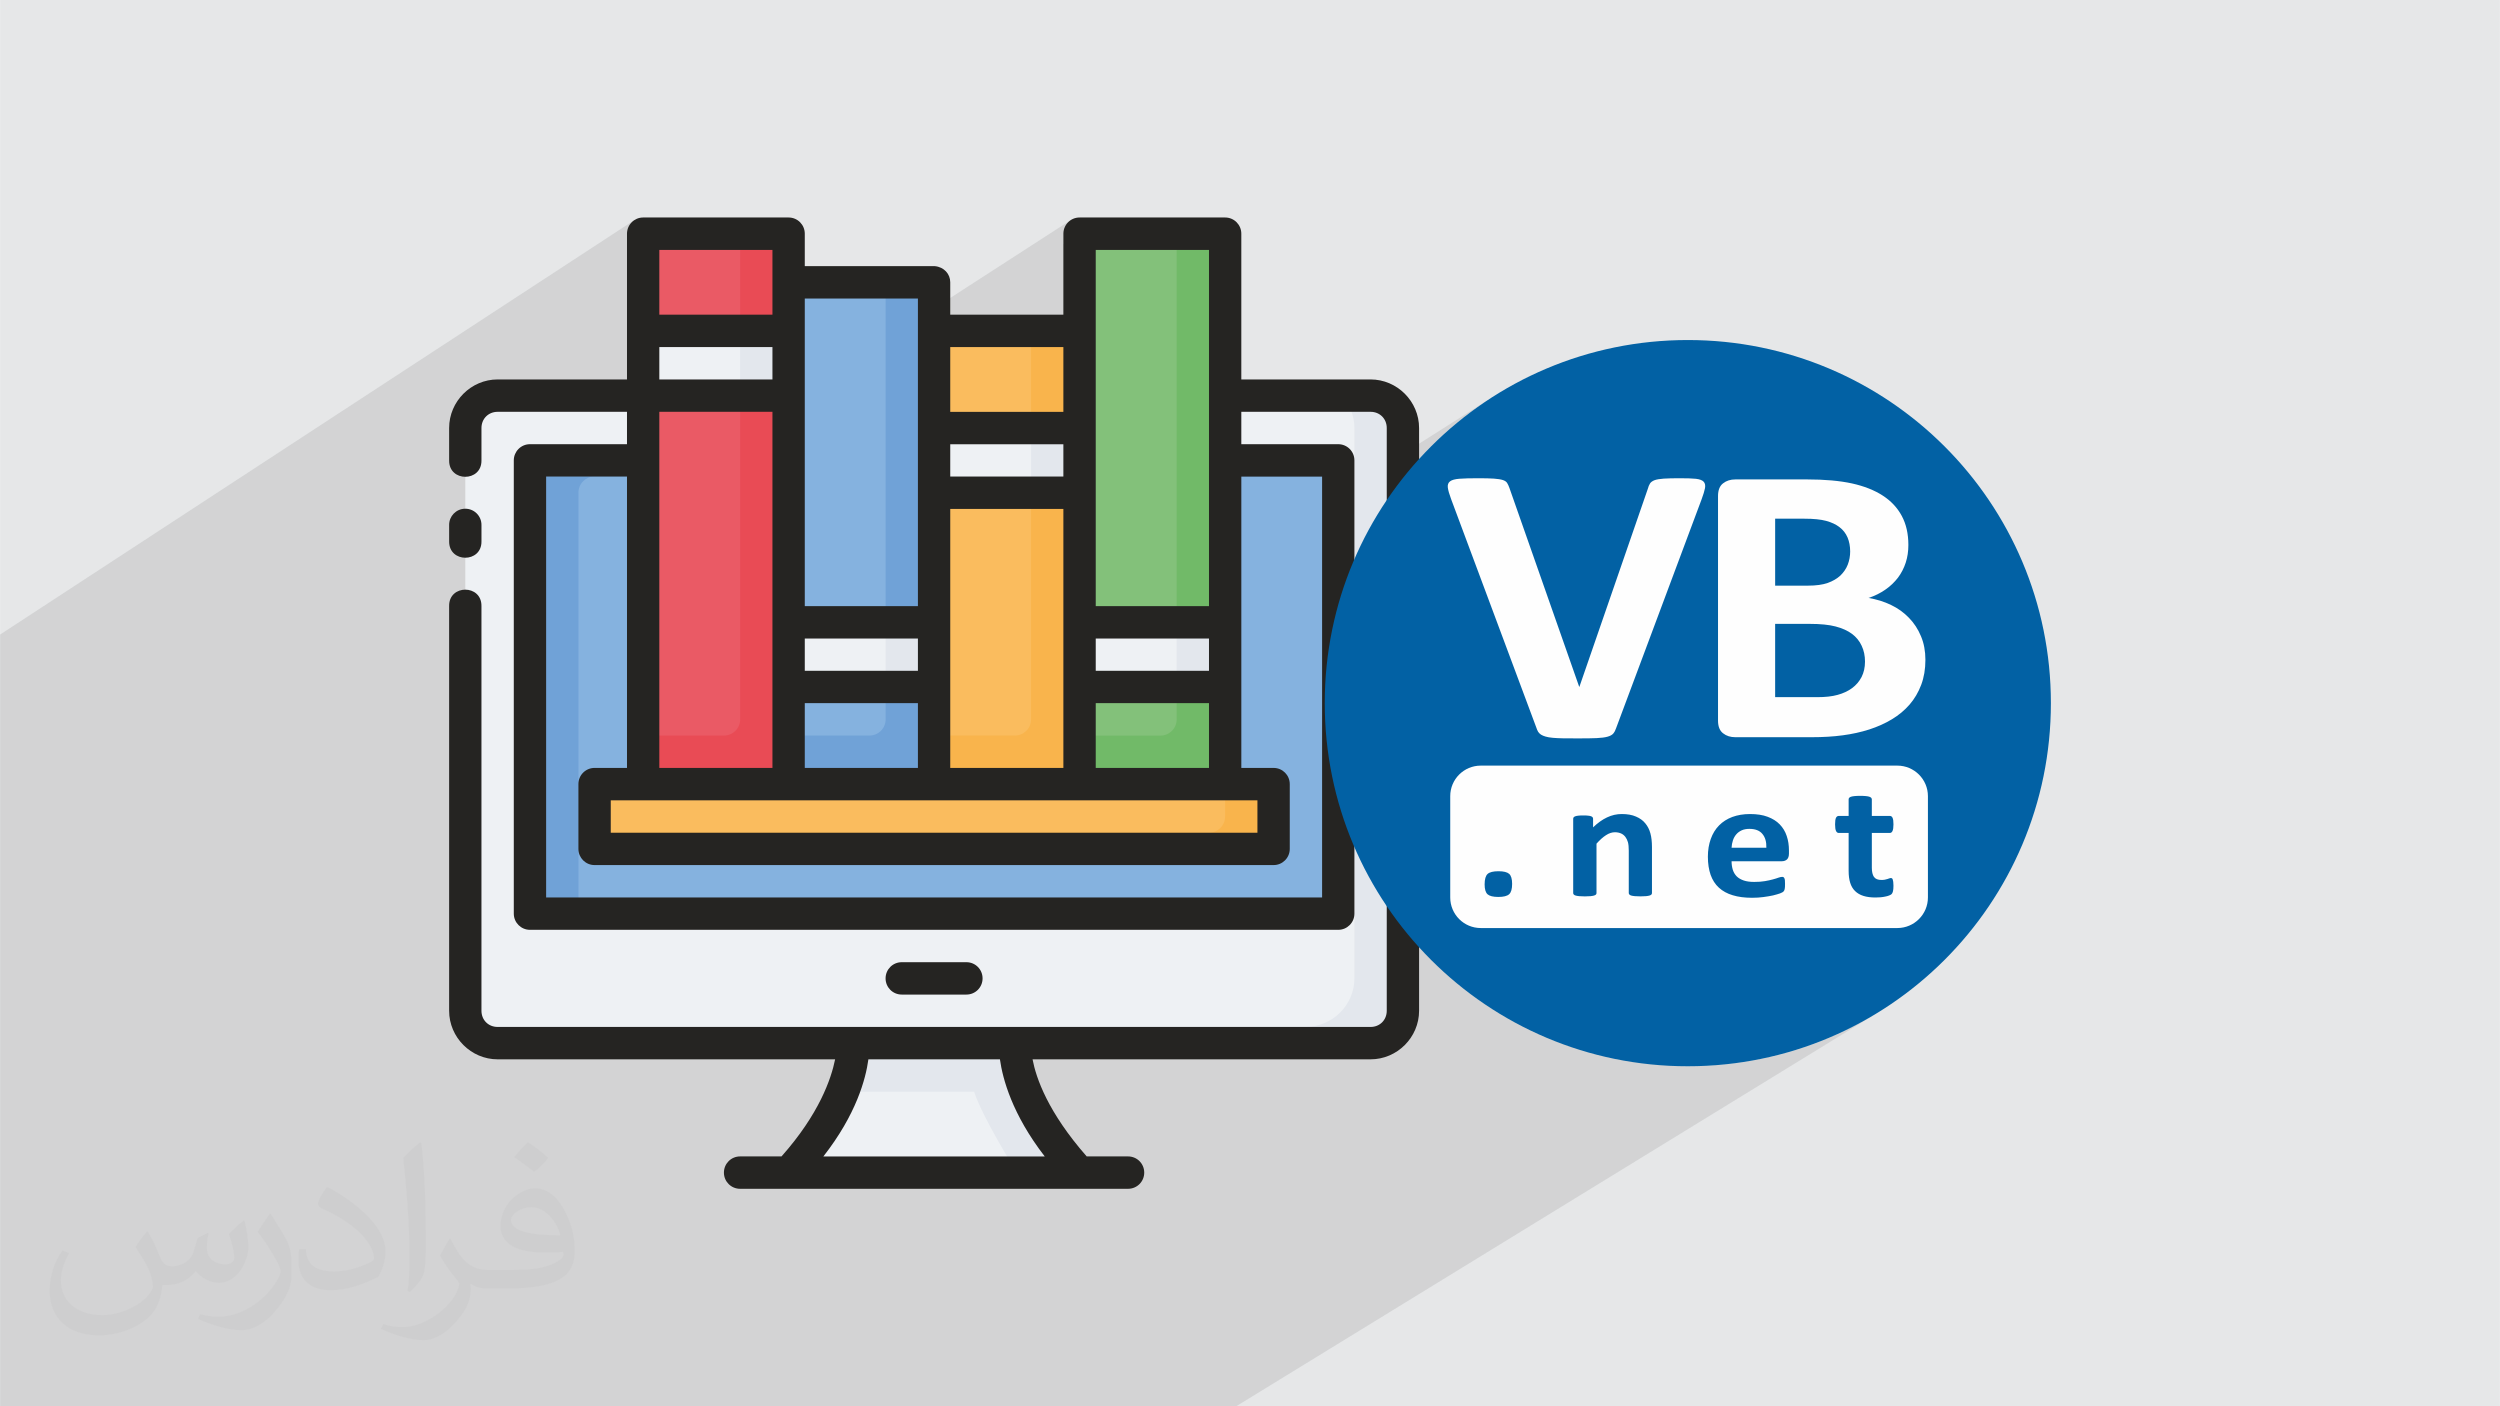 <?xml version="1.0" encoding="UTF-8"?>
<!DOCTYPE svg PUBLIC "-//W3C//DTD SVG 1.1//EN" "http://www.w3.org/Graphics/SVG/1.1/DTD/svg11.dtd">
<!-- Creator: CorelDRAW 2018 (64-Bit) -->
<svg xmlns="http://www.w3.org/2000/svg" xml:space="preserve" width="3.703in" height="2.083in" version="1.1" style="shape-rendering:geometricPrecision; text-rendering:geometricPrecision; image-rendering:optimizeQuality; fill-rule:evenodd; clip-rule:evenodd"
viewBox="0 0 3703.33 2083.33"
 xmlns:xlink="http://www.w3.org/1999/xlink">
 <defs>
  <style type="text/css">
   <![CDATA[
    .fil14 {fill:#0261A4}
    .fil0 {fill:#E6E7E8}
    .fil7 {fill:#FABC5E;fill-rule:nonzero}
    .fil12 {fill:#F9B44C;fill-rule:nonzero}
    .fil8 {fill:#EA5A65;fill-rule:nonzero}
    .fil10 {fill:#E94B55;fill-rule:nonzero}
    .fil3 {fill:#EEF1F4;fill-rule:nonzero}
    .fil5 {fill:#E3E7ED;fill-rule:nonzero}
    .fil4 {fill:#85B2DF;fill-rule:nonzero}
    .fil9 {fill:#83C17A;fill-rule:nonzero}
    .fil6 {fill:#70A2D7;fill-rule:nonzero}
    .fil11 {fill:#71BA68;fill-rule:nonzero}
    .fil13 {fill:#252422;fill-rule:nonzero}
    .fil15 {fill:#FEFEFE;fill-rule:nonzero}
    .fil2 {fill:#373435;fill-opacity:0.031}
    .fil1 {fill:#2B2A29;fill-opacity:0.102}
   ]]>
  </style>
 </defs>
 <g id="Layer_x0020_1">
  <polygon class="fil0" points="-0,0 3703.33,0 3703.33,2083.33 -0,2083.33 "/>
  <polygon class="fil1" points="1124.9,2083.34 1122.52,2083.34 1115.87,2083.34 1110.92,2083.34 1110.63,2083.34 1106.42,2083.34 1088.14,2083.34 1073.25,2083.34 1067.2,2083.34 1051.1,2083.34 1050.61,2083.34 1042.59,2083.34 1036.97,2083.34 1033.34,2083.34 1027.94,2083.34 1025.2,2083.34 1019.11,2083.34 1016.58,2083.34 1012.27,2083.34 1006.96,2083.34 1003.73,2083.34 987.88,2083.34 985.22,2083.34 982.23,2083.34 978.5,2083.34 957.79,2083.34 953.3,2083.34 952.47,2083.34 943.26,2083.34 937.81,2083.34 937.54,2083.34 933.56,2083.34 930.82,2083.34 930.42,2083.34 897.23,2083.34 857.83,2083.34 854.08,2083.34 853.86,2083.34 851.13,2083.34 848.92,2083.34 844.44,2083.34 821.06,2083.34 813.46,2083.34 795.01,2083.34 794.13,2083.34 785.55,2083.34 785.54,2083.34 784.37,2083.34 774.43,2083.34 758.53,2083.34 755.95,2083.34 752.37,2083.34 733.43,2083.34 708.41,2083.34 707.77,2083.34 686.79,2083.34 676.96,2083.34 664.34,2083.34 644.35,2083.34 637.69,2083.34 637.35,2083.34 634.5,2083.34 628.7,2083.34 615.62,2083.34 613.74,2083.34 593.2,2083.34 582.25,2083.34 569.63,2083.34 567.26,2083.34 563.04,2083.34 533.87,2083.34 520.65,2083.34 508.91,2083.34 499.69,2083.34 490.35,2083.34 468.06,2083.34 467.37,2083.34 446.61,2083.34 445.41,2083.34 443.89,2083.34 424.67,2083.34 419.41,2083.34 408.4,2083.34 408.32,2083.34 387.71,2083.34 385.62,2083.34 384.83,2083.34 383.32,2083.34 383.14,2083.34 378.82,2083.34 364.29,2083.34 350.42,2083.34 347.75,2083.34 336.66,2083.34 330.11,2083.34 306.24,2083.34 291.55,2083.34 290.03,2083.34 284.74,2083.34 283.78,2083.34 274.22,2083.34 273.54,2083.34 152.86,2083.34 146.03,2083.34 140.26,2083.34 140.13,2083.34 128.4,2083.34 126.56,2083.34 84.74,2083.34 79.83,2083.34 70.2,2083.34 68.32,2083.34 58.61,2083.34 57.33,2083.34 52.78,2083.34 41.56,2083.34 17.87,2083.34 0,2083.34 0,2080.24 0,2078.82 0,2078.63 0,2073.78 0,2070 0,2047.11 0,2042.78 0,2039.02 0,2036.71 0,2033.71 0,2032 0,2030.4 0,2027.35 0,2013.04 0,2000.74 0,1991.99 0,1983.47 0,1976.93 0,1965.46 0,1945.87 0,1942.43 0,1942.42 0,1941.43 0,1940.22 0,1938.7 0,1935.63 0,1930.26 0,1920.57 0,1913.58 0,1910.71 0,1909.2 0,1905.1 0,1902.36 0,1898.9 0,1898.8 0,1898.56 0,1896.53 0,1877.43 0,1877.21 0,1866.61 0,1860.16 0,1853.85 0,1852.84 0,1849.47 0,1845.19 0,1838.73 0,1819.45 0,1813.5 0,1811.16 0,1810.87 0,1802.53 0,1795.84 0,1784.3 0,1779.03 0,1770.21 0,1770.19 0,1766.63 0,1766.24 0,1764.12 0,1763.63 0,1760.1 0,1752.11 0,1731.52 0,1724.98 0,1713.73 0,1708.77 0,1707.4 0,1701.36 0,1696.86 0,1675.92 0,1670.14 0,1661.76 0,1658.82 0,1655.94 0,1620.58 0,1613.98 0,1609.1 0,1562.48 0,1523.99 0,1518.83 0,1515.68 0,1513.84 0,1480.43 0,1473.89 0,1469.06 0,1421.99 0,1417.2 0,1383.52 0,1378.92 0,1363.81 0,1363.59 0,1351.02 0,1349.49 0,1341.16 0,1327.97 0,1314.65 0,1313.3 0,1302.48 0,1295.59 0,1284.56 0,1277.16 0,1271.61 0,1267.94 0,1259.65 0,1255.47 0,1243.01 0,1233.18 0,1230.43 0,1215.44 0,1212.47 0,1209.46 0,1208.4 0,1204.14 0,1201.48 0,1196.26 0,1191.47 0,1176.68 0,1176.14 0,1165.29 0,1163.27 0,1158.72 0,1148.72 0,1114.66 0,1109.79 0,1101.51 0,1089.76 0,1084.95 0,1082.65 0,1067.24 0,1060.38 0,1056.91 0,1028.86 0,1007.2 0,968.28 0,952.92 0,940.06 939.18,326.35 935.65,329.29 932.74,332.85 930.54,336.94 929.17,341.44 928.7,346.28 928.7,361.89 952.61,346.28 952.61,385.86 976.59,370.21 976.59,424.3 1096.39,346.28 1096.39,464.82 1168.14,418.22 1168.14,457.78 1192.09,442.26 1192.09,495.86 1311.85,418.29 1383.68,418.22 1383.68,456.86 1585.85,326.22 1582.28,329.13 1579.35,332.66 1577.11,336.72 1575.69,341.22 1575.17,346.04 1575.17,346.11 1575.17,346.15 1575.17,346.22 1575.17,346.28 1575.17,361.8 1599.21,346.28 1599.21,385.62 1623.12,370.21 1623.12,423.54 1743,346.33 1814.76,346.33 1814.76,625.43 1838.8,610.07 1949.82,610.07 1987.44,586.09 1991.59,591.06 1995.28,596.36 1998.52,601.99 2001.24,607.91 2002,610.07 2030.29,610.07 2035.25,610.54 2039.81,611.89 2043.89,614.04 2047.4,616.92 2050.28,620.44 2052.43,624.53 2053.78,629.09 2054.25,634.05 2054.25,687.7 2221.34,581.6 2199.52,595.59 2178.43,610.59 2158.12,626.56 2138.59,643.47 2119.92,661.28 2102.1,679.96 2085.2,699.48 2069.24,719.8 2054.25,740.88 2054.25,772.43 2149.15,712.32 2150.44,711.66 2151.91,711.07 2153.57,710.55 2155.4,710.12 2157.42,709.75 2159.6,709.46 2161.98,709.23 2164.56,709.06 2167.37,708.91 2170.44,708.78 2173.74,708.67 2177.3,708.59 2181.09,708.53 2185.13,708.5 2189.44,708.48 2193.12,708.5 2196.6,708.52 2199.87,708.56 2202.91,708.62 2205.76,708.7 2208.41,708.8 2210.84,708.93 2213.09,709.07 2215.15,709.23 2217.09,709.43 2218.91,709.65 2220.62,709.89 2222.2,710.16 2223.65,710.46 2224.99,710.78 2226.21,711.14 2227.31,711.54 2228.33,711.98 2229.27,712.47 2230.12,713 2230.88,713.57 2231.54,714.19 2232.12,714.84 2232.6,715.54 2233.04,716.31 2233.48,717.12 2233.93,717.97 2234.35,718.87 2234.8,719.81 2235.22,720.8 2235.62,721.84 2236,722.94 2271.48,824.07 2447.79,712.95 2448.76,712.39 2449.81,711.88 2450.96,711.4 2452.2,710.98 2453.59,710.6 2455.08,710.26 2456.73,709.96 2458.5,709.69 2460.39,709.46 2462.41,709.24 2464.56,709.07 2466.87,708.93 2469.39,708.8 2472.1,708.7 2475.02,708.63 2478.16,708.57 2481.5,708.53 2485.04,708.51 2488.8,708.5 2492.48,708.51 2495.96,708.54 2499.22,708.61 2502.25,708.69 2505.08,708.8 2507.7,708.95 2510.09,709.12 2512.28,709.32 2514.28,709.6 2516.12,709.96 2517.8,710.39 2519.32,710.88 2520.66,711.46 2521.85,712.11 2522.87,712.84 2523.73,713.64 2524.44,714.52 2525.02,715.5 2525.47,716.57 2525.78,717.72 2525.96,718.96 2526.03,720.3 2525.94,721.7 2525.73,723.19 2525.37,724.81 2524.94,726.56 2524.44,728.44 2523.85,730.46 2523.18,732.6 2522.48,734.72 2554.35,714.67 2556.34,713.49 2558.45,712.48 2560.66,711.67 2563,711.04 2565.43,710.59 2567.97,710.31 2570.63,710.23 2677.19,710.23 2686.75,710.33 2695.93,710.6 2704.74,711.07 2713.18,711.72 2721.25,712.54 2728.95,713.55 2736.29,714.74 2743.25,716.12 2749.87,717.71 2756.23,719.48 2762.32,721.45 2768.16,723.59 2773.71,725.93 2779.01,728.45 2784.04,731.16 2788.81,734.05 2793.32,737.14 2797.55,740.42 2801.5,743.89 2805.19,747.57 2808.59,751.44 2811.74,755.52 2814.6,759.79 2817.19,764.26 2819.5,768.94 2821.5,773.83 2823.18,778.91 2824.56,784.19 2825.62,789.67 2826.39,795.35 2826.84,801.25 2826.99,807.34 2826.93,810.8 2826.75,814.19 2826.46,817.53 2826.04,820.81 2825.49,824.05 2824.82,827.23 2824.02,830.38 2823.09,833.48 2822.05,836.5 2820.88,839.46 2819.61,842.34 2818.24,845.17 2816.75,847.91 2815.15,850.6 2813.44,853.2 2811.64,855.73 2809.66,858.19 2807.6,860.59 2805.45,862.91 2803.19,865.17 2800.81,867.34 2798.35,869.44 2795.75,871.46 2793.05,873.41 2790.26,875.29 2772.11,886.61 2772.44,886.67 2776.82,887.62 2781.11,888.7 2785.31,889.93 2789.41,891.3 2793.44,892.8 2797.39,894.44 2801.26,896.24 2805.02,898.13 2808.65,900.14 2812.16,902.31 2815.54,904.62 2818.79,907.07 2821.93,909.65 2824.93,912.38 2827.82,915.24 2830.59,918.2 2833.19,921.29 2835.65,924.52 2837.96,927.87 2840.11,931.35 2842.12,934.96 2843.96,938.69 2845.66,942.55 2847.21,946.5 2848.54,950.57 2849.67,954.78 2850.59,959.1 2851.3,963.54 2851.82,968.09 2852.13,972.78 2852.22,977.58 2852.13,982.62 2851.83,987.54 2851.35,992.33 2850.66,997 2849.79,1001.57 2848.72,1006 2847.46,1010.31 2845.99,1014.51 2844.37,1018.58 2842.59,1022.55 2840.66,1026.37 2838.59,1030.09 2836.37,1033.68 2834,1037.15 2831.48,1040.5 2828.82,1043.73 2825.99,1046.86 2823.03,1049.86 2819.94,1052.76 2816.73,1055.56 2813.39,1058.22 2809.92,1060.78 2806.32,1063.23 2802.6,1065.56 2691.99,1134.2 2810.65,1134.2 2819.76,1135.12 2828.26,1137.75 2835.96,1141.93 2842.67,1147.45 2848.2,1154.14 2852.39,1161.83 2855.04,1170.32 2855.96,1179.44 2855.96,1329.5 2855.04,1338.64 2852.39,1347.15 2848.2,1354.85 2842.67,1361.56 2835.96,1367.1 2490.95,1579.35 2500.25,1579.59 2527.93,1578.88 2555.24,1576.8 2582.17,1573.39 2608.64,1568.66 2634.67,1562.64 2660.2,1555.4 2685.19,1546.94 2709.61,1537.31 2733.44,1526.54 2756.63,1514.66 2779.15,1501.7 1831.15,2083.34 1671.73,2083.34 1631.45,2083.34 1571.11,2083.34 1570.6,2083.34 1567.67,2083.34 1562.46,2083.34 1555.58,2083.34 1534.43,2083.34 1510.79,2083.34 1504.99,2083.34 1504.84,2083.34 1504.81,2083.34 1484.35,2083.34 1454.18,2083.34 1425.9,2083.34 1424.84,2083.34 1408.34,2083.34 1407.28,2083.34 1401.95,2083.34 1398.73,2083.34 1393.69,2083.34 1391.88,2083.34 1377.01,2083.34 1365.15,2083.34 1350.8,2083.34 1343.14,2083.34 1342.3,2083.34 1338.12,2083.34 1334.59,2083.34 1327.35,2083.34 1327.31,2083.34 1325.61,2083.34 1325.33,2083.34 1316.39,2083.34 1311.29,2083.34 1309.85,2083.34 1305.32,2083.34 1286.74,2083.34 1283.93,2083.34 1283.51,2083.34 1280.61,2083.34 1278.22,2083.34 1263.29,2083.34 1261.79,2083.34 1242.51,2083.34 1223.65,2083.34 1223.08,2083.34 1221.29,2083.34 1219.4,2083.34 1216.85,2083.34 1211.93,2083.34 1211.79,2083.34 1204.21,2083.34 1203.84,2083.34 1203.06,2083.34 1201.47,2083.34 1196.42,2083.34 1191.25,2083.34 1187.02,2083.34 1179.45,2083.34 1176.84,2083.34 1163.38,2083.34 1162.63,2083.34 1159.98,2083.34 1158.68,2083.34 1157.35,2083.34 1153.94,2083.34 1151.92,2083.34 1143.17,2083.34 1142.53,2083.34 1138.86,2083.34 1132.43,2083.34 1131.18,2083.34 "/>
  <path class="fil2" d="M218.66 1824.59c6.97,10.72 11.55,21.02 16.13,32.35 3.22,6.66 4.99,19.04 20.6,19.04 4.57,0 11.13,-1.46 16.95,-4.68 6.56,-3.43 11.55,-8.53 14.04,-16.54l6.35 -20.91 15.08 -7.49 1.04 1.04c-1.98,7.91 -2.5,15.4 -2.5,21.43 0,17.58 15.09,24.24 27.26,24.24 7.07,0 13.31,-3.43 13.31,-9.88 0,-8.43 -3.54,-22.47 -8.11,-35.17 7.07,-7.07 14.15,-14.15 22.26,-19.87l1.25 0.63c3.54,14.98 5.52,29.76 5.52,39.64 0,9.57 -4.26,20.29 -7.8,27.36 -7.28,13.73 -20.19,24.66 -35.78,24.66 -11.86,0 -24.97,-5.93 -34.02,-16.96l-0.52 0c-8.63,10.51 -21.74,20.19 -42.86,20.19l-6.56 0c-1.04,13.94 -4.06,23.82 -8.53,32.56 -12.69,24.66 -49.93,42.03 -84.99,42.03 -48.89,0 -73.34,-28.3 -73.34,-65.75 0,-23.2 7.49,-44.84 19.14,-60.03l9.57 3.85c-7.28,13.94 -12.06,27.15 -12.06,40.06 0,35.17 28.5,51.91 61.48,51.91 30.48,0 68.34,-19.56 75.11,-42.03 -2.5,-24.66 -11.85,-36.2 -26,-58.78 4.37,-7.49 9.88,-14.98 16.65,-22.89l1.35 0 0 0 0 -0.01zm563.2 -132.44c10.3,6.45 20.39,14.15 30.17,22.99 -5.51,7.7 -12.27,14.77 -20.91,20.91 -9.78,-7.91 -19.66,-14.77 -29.75,-22.06 6.87,-7.7 13.63,-15.19 20.49,-21.85zm5.31 96.24c-16.65,0 -30.27,10.93 -30.27,19.04 0,17.37 33.29,22.78 73.03,22.57 -4.99,-20.39 -22.36,-41.61 -42.76,-41.61zm-37.35 93.01c21.63,0 40.57,-0.63 54.93,-4.26 16.12,-4.06 29.75,-12.28 29.75,-17.79 0,-1.56 0,-3.22 -0.52,-4.79 -9.05,0.94 -19.35,0.94 -28.5,0.94 -29.24,0 -51.6,-6.66 -60.44,-23.2 -2.29,-4.47 -3.74,-9.68 -3.74,-15.4 0,-15.92 6.76,-31.52 18.83,-42.24 10.09,-8.74 21.22,-14.36 32.56,-14.36 20.39,0 36.83,16.54 48.17,42.45 6.24,14.15 10.5,30.38 10.5,50.98 0,13.73 -3.74,25.28 -12.27,33.92 -15.92,15.4 -45.15,21.22 -89.98,21.22l-20.49 0 0 0 -5.31 0c-11.03,0 -19.14,-1.98 -25.39,-6.87l-1.04 0c0.21,2.5 0.52,5.1 0.52,7.49 0,10.09 -3.33,22.89 -10.09,33.19 -19.98,29.76 -41.61,42.65 -60.23,42.65 -18.93,0 -42.13,-7.28 -63.04,-16.75l3.74 -7.28c6.86,2.81 16.12,4.68 29.02,4.68 33.81,0 78.12,-32.56 83.64,-64.19 -1.25,-2.6 -3.43,-6.04 -6.76,-9.68 -9.78,-11.76 -16.13,-21.64 -21.95,-31.94 5.1,-9.88 9.57,-17.79 13.94,-24.87l1.67 -0.21c14.46,29.34 27.57,46.3 56.8,46.3l4.47 0 0 0 21.22 0 0 0 0 0zm-146.26 31.11c2.5,-13.52 2.7,-28.71 2.7,-42.86l0 -21.02c0,-39.22 -4.99,-96.23 -9.05,-133.27 7.07,-7.8 16.95,-16.75 24.76,-22.78l2.19 0.63c5.31,46.71 6.66,101.02 6.66,150.85 0,13.11 -0.52,26.01 -1.77,35.37 -0.83,11.86 -7.59,20.81 -22.26,34.54l-3.22 -1.46 0 0 0 -0zm-150.52 -62c0.73,18.41 9.78,32.98 41.3,32.98 19.66,0 36.31,-5.1 54.72,-13.84 3.22,-1.56 4.99,-3.43 4.99,-5.2 0,-11.55 -8.74,-26.74 -23.72,-40.68 -14.36,-13.11 -33.5,-24.66 -51.39,-32.35 -6.04,-2.6 -8.01,-5.41 -8.01,-7.91 0,-5.41 7.07,-16.54 12.8,-24.45l2.08 -0.21c20.39,10.72 43.28,26.53 60.23,44.32 15.4,16.33 24.97,32.77 24.97,50.77 0,13.31 -4.06,26.01 -10.61,37.56 -22.47,11.34 -46.4,19.87 -70.11,19.87 -28.71,0 -48.37,-13.42 -48.37,-45.15 0,-3.43 0,-8.84 1.25,-15.71l9.88 0 0 0 0 -0zm-52.02 -52.23l17.89 28.92c6.56,10.72 12.59,22.26 12.59,40.68l0 23.62c0,19.04 -12.17,39.43 -31.83,59.51 -15.3,13.73 -28.92,19.56 -41.51,19.56 -18.73,0 -40.15,-5.83 -64.81,-16.54l2.7 -7.28c7.9,2.19 16.95,3.85 28.09,3.85 35.47,-0.21 71.78,-26.11 88.43,-57.84 1.97,-3.64 2.8,-7.07 2.8,-9.47 0,-3.64 -2.08,-7.7 -3.53,-11.34 -9.05,-17.17 -19.14,-32.77 -30.28,-47.13 5.83,-9.15 11.55,-18 17.89,-26.74l1.56 0.21 0 0 0 0z"/>
  <g id="_2351704850784">
   <g>
    <path class="fil3" d="M737.07 586.1l1293.23 0c26.54,0 47.9,21.39 47.9,47.96l0 863.32c0,26.57 -21.36,47.96 -47.9,47.96l-1293.23 0c-26.54,0 -47.9,-21.39 -47.9,-47.96l0 -863.32c0,-26.57 21.36,-47.96 47.9,-47.96z"/>
    <polygon class="fil4" points="784.97,1353.5 1982.41,1353.5 1982.41,682.02 784.97,682.02 "/>
    <path class="fil3" d="M1599.23 1737.19c0,0 -95.8,-95.93 -95.8,-191.85l-239.49 0c0,95.92 -95.8,191.85 -95.8,191.85l431.08 0z"/>
    <path class="fil5" d="M1987.46 586.1c11.59,12.76 18.89,29.45 18.89,47.87l0 815.4c0,39.44 -32.6,71.85 -71.98,71.85l-1197.39 0c-18.12,0 -34.56,-7.07 -47.24,-18.32 2.75,23.92 22.69,42.44 47.34,42.44l1293.23 0c26.54,0 47.9,-21.39 47.9,-47.96l0 -863.32c0,-26.57 -21.36,-47.96 -47.9,-47.96l-42.84 0z"/>
    <path class="fil6" d="M784.97 682.02l0 671.47 71.85 0c0,-0.03 0,-0.07 0,-0.09l0 -623.51c-0.05,-13.25 10.62,-24.03 23.85,-24.07l1101.59 0c0.05,0 0.1,0.04 0.15,0.04l0 -23.84 -1197.44 0z"/>
    <path class="fil5" d="M1263.95 1545.39c-0.01,24.5 -6.36,48.94 -15.67,71.85l194.72 0c8.04,26.2 38.23,79.03 63.15,119.95l93.08 0c0,0 -95.76,-95.9 -95.8,-191.8l-239.48 0z"/>
    <polygon class="fil7" points="880.77,1257.57 1886.61,1257.57 1886.61,1161.65 880.77,1161.65 "/>
    <polygon class="fil4" points="1168.15,1161.65 1383.69,1161.65 1383.69,418.23 1168.15,418.23 "/>
    <polygon class="fil8" points="952.61,1161.65 1168.15,1161.65 1168.15,346.29 952.61,346.29 "/>
    <polygon class="fil9" points="1599.23,1161.65 1814.77,1161.65 1814.77,346.29 1599.23,346.29 "/>
    <polygon class="fil7" points="1383.69,1161.65 1599.23,1161.65 1599.23,490.17 1383.69,490.17 "/>
    <path class="fil10" d="M1096.4 346.29l0 719.48c-0.05,13.25 -10.81,23.94 -24.04,23.89l-95.84 0c-13.16,-0.05 -23.81,-10.71 -23.85,-23.89l0 95.88 215.49 0 0 -815.35 -71.75 -0z"/>
    <path class="fil11" d="M1743.01 346.33l0 719.53c-0.04,13.25 -10.81,23.93 -24.04,23.88l-95.84 0c-13.16,-0.04 -23.81,-10.7 -23.85,-23.88l0 95.78 215.49 0 0 -815.31 -71.76 0z"/>
    <path class="fil12" d="M1527.33 490.22l0 575.55c-0.05,13.25 -10.81,23.94 -24.04,23.89l-95.84 0c-13,-0.05 -23.46,-10.47 -23.76,-23.42l0 95.41 215.4 0 0 -671.43 -71.75 0z"/>
    <path class="fil6" d="M1311.89 1065.77c-0.05,13.25 -10.81,23.94 -24.04,23.89l-95.84 0c-13.17,-0.05 -23.81,-10.71 -23.86,-23.89l0 95.88 215.54 0 0 -743.42 -71.82 0.07 0.02 647.46z"/>
    <path class="fil12" d="M1814.77 1161.65l0 47.87c0.05,13.32 -10.74,24.12 -24.04,24.08l-909.91 0c-0.02,0 -0.02,0 -0.05,0l0 23.98 1005.85 0 0 -95.93 -71.84 0z"/>
    <polygon class="fil3" points="952.61,586.1 1168.15,586.1 1168.15,490.18 952.61,490.18 "/>
    <polygon class="fil3" points="1599.23,1017.76 1814.77,1017.76 1814.77,921.83 1599.23,921.83 "/>
    <polygon class="fil3" points="1168.15,1017.76 1383.69,1017.76 1383.69,921.84 1168.15,921.84 "/>
    <polygon class="fil3" points="1383.69,729.99 1599.23,729.99 1599.23,634.06 1383.69,634.06 "/>
    <polygon class="fil5" points="1096.3,586.1 1168.15,586.1 1168.15,490.17 1096.3,490.17 "/>
    <polygon class="fil5" points="1742.92,1017.76 1814.77,1017.76 1814.77,921.83 1742.92,921.83 "/>
    <polygon class="fil5" points="1311.84,1017.76 1383.69,1017.76 1383.69,921.84 1311.84,921.84 "/>
    <polygon class="fil5" points="1527.38,729.99 1599.23,729.99 1599.23,634.06 1527.38,634.06 "/>
    <path class="fil13" d="M1286.35 1569.36l194.86 0c4.05,28.87 18.01,81.28 66.37,143.84l-327.94 0c48.87,-62.46 62.77,-114.94 66.7,-143.84zm49.4 -143.93c-13.27,0 -23.95,10.69 -23.95,23.98 0,13.29 10.68,23.98 23.95,23.98l95.79 0c13.27,0 23.95,-10.69 23.95,-23.98 0,-13.29 -10.68,-23.98 -23.95,-23.98l-95.79 0zm-431.08 -239.81l958 0 0 48 -958 0 0 -48zm718.46 -143.94l167.78 0 0 95.97 -167.78 0 0 -95.97zm-431.03 0l167.6 0 0 95.97 -167.6 0 0 -95.97zm431.03 -95.74l167.78 0 0 47.78 -167.78 0 0 -47.78zm-431.03 0l167.6 0 0 47.78 -167.6 0 0 -47.78zm215.5 -192.03l167.59 0 0 383.74 -167.59 0 0 -383.74zm-718.79 -0.28c-13.21,0.19 -23.76,11.09 -23.57,24.31l0 23.98c-0.46,32.43 48.36,32.43 47.9,0l0 -23.98c0.19,-13.52 -10.82,-24.52 -24.32,-24.31zm120.12 -47.63l119.79 0 0 431.61 -47.9 0c-13.23,-0.07 -24.01,10.6 -24.09,23.85 0,0.08 0,0.15 0,0.23l0 95.97c0.05,13.24 10.81,23.94 24.05,23.89 0.01,0 0.03,0 0.04,0l1005.71 0c13.22,0.05 23.99,-10.65 24.04,-23.89l0 -95.97c0.05,-13.25 -10.63,-24.02 -23.86,-24.07 -0.06,0 -0.12,0 -0.18,0l-47.71 0 0 -431.61 119.65 0 0 623.51 -1149.54 0 0 -623.51zm598.67 -47.87l167.59 0 0 47.78 -167.59 0 0 -47.78zm-430.99 -48.06l167.59 0 0 527.54 -167.59 0 0 -527.54zm430.99 -95.92l167.59 0 0 96.02 -167.59 0 0 -96.02zm-430.99 0l167.59 0 0 47.96 -167.59 0 0 -47.96zm215.49 -71.9l167.6 0 0 455.69 -167.6 0 0 -455.69zm431.03 -72.04l167.78 0 0 527.72 -167.78 0 0 -527.72zm-646.52 0l167.59 0 0 95.93 -167.59 0 0 -95.93zm-24.04 -48.01c-13.23,0.05 -23.91,10.83 -23.86,24.08l0 215.83 -191.63 0c-39.39,0 -71.85,32.5 -71.85,71.94l0 47.96c-0.46,32.44 48.36,32.44 47.9,0l0 -47.96c0,-13.7 10.27,-23.98 23.95,-23.98l191.63 0 0 47.96 -143.74 0c-13.23,0 -23.95,10.74 -23.95,23.98l0 671.47c0,13.25 10.72,23.98 23.95,23.98l1197.43 0c13.23,0 23.95,-10.74 23.95,-23.98l0 -671.47c0,-13.24 -10.72,-23.98 -23.95,-23.98l-143.6 0 0 -47.96 191.5 0c13.68,0 23.95,10.28 23.95,23.98l0 863.32c0,13.7 -10.27,23.98 -23.95,23.98l-1293.23 0c-13.69,0 -23.95,-10.28 -23.95,-23.98l0 -599.53c0.46,-32.43 -48.36,-32.43 -47.9,0l0 599.53c0,39.44 32.46,71.95 71.85,71.95l499.98 0c-5.78,28.74 -23.55,80.94 -79.42,143.83l-61.37 0c-13.27,0 -23.95,10.7 -23.95,23.98 0,13.28 10.68,23.98 23.95,23.98l574.77 0c13.27,0 23.95,-10.7 23.95,-23.98 0,-13.29 -10.68,-23.98 -23.95,-23.98l-61.28 0c-57.47,-65.43 -74.93,-115.98 -80.22,-143.83l500.77 0c39.39,0 71.85,-32.51 71.85,-71.95l0 -863.32c0,-39.44 -32.46,-71.94 -71.85,-71.94l-191.5 0 0 -215.83c0.05,-13.25 -10.63,-24.03 -23.85,-24.08 -0.06,0 -0.12,0 -0.19,0l-215.49 0c-13.23,-0.08 -24.02,10.6 -24.09,23.85 0,0.07 0,0.15 0,0.23l0 119.86 -167.59 0 0 -47.96c0.01,-12.33 -9.29,-22.66 -22.78,-23.89l-192.71 0 0 -48.01c0.05,-13.25 -10.63,-24.03 -23.86,-24.08 -0.06,0 -0.12,0 -0.18,0l-215.49 0z"/>
   </g>
   <g>
    <ellipse class="fil14" cx="2500.26" cy="1041.67" rx="537.87" ry="537.93"/>
    <path class="fil15" d="M2394.11 1078.52c-1.08,3.4 -2.49,6.06 -4.31,8.22 -1.74,1.99 -4.56,3.57 -8.55,4.65 -3.82,1.08 -9.21,1.74 -16.02,2.07 -6.81,0.33 -15.6,0.41 -26.56,0.41 -8.71,0 -16.26,0 -22.49,-0.08 -6.22,-0.17 -11.54,-0.33 -15.85,-0.75 -4.4,-0.42 -7.97,-1 -10.71,-1.83 -2.66,-0.75 -4.98,-1.74 -6.89,-2.91 -1.83,-1.24 -3.24,-2.66 -4.23,-4.23 -1,-1.74 -1.91,-3.82 -2.74,-6.39l-126.23 -338.48c-2.66,-7.06 -4.23,-12.7 -4.81,-16.85 -0.5,-4.15 0.58,-7.22 3.32,-9.3 2.74,-2.07 7.39,-3.32 13.94,-3.82 6.56,-0.5 15.69,-0.75 27.47,-0.75 10.13,0 17.93,0.17 23.65,0.58 5.64,0.41 10.04,1.08 13.11,2.07 3.07,1 5.23,2.49 6.39,4.4 1.16,1.99 2.41,4.4 3.4,7.39l103.33 294.49 0.33 0 101.25 -292.99c0.91,-3.4 1.99,-6.06 3.32,-8.13 1.33,-2.08 3.57,-3.65 6.72,-4.9 3.15,-1.16 7.72,-1.91 13.61,-2.32 5.89,-0.42 13.94,-0.58 24.23,-0.58 10.13,0 17.93,0.25 23.48,0.83 5.56,0.66 9.38,2.07 11.46,4.31 2.07,2.24 2.74,5.48 1.99,9.54 -0.83,4.15 -2.49,9.71 -5.06,16.6l-126.56 338.73 0 0 0 -0z"/>
    <path class="fil15" d="M2852.23 977.59c0,13.61 -2.07,25.9 -6.22,36.93 -4.15,11.04 -9.88,20.75 -17.18,29.22 -7.39,8.46 -16.1,15.77 -26.22,21.83 -10.13,6.14 -21.33,11.12 -33.61,15.11 -12.28,3.9 -25.31,6.81 -39.17,8.63 -13.86,1.91 -29.38,2.82 -46.39,2.82l-112.79 0c-7.22,0 -13.28,-1.91 -18.17,-5.81 -4.9,-3.74 -7.47,-10.04 -7.47,-18.68l0 -332.83c0,-8.72 2.57,-15.02 7.47,-18.76 4.9,-3.9 10.96,-5.81 18.17,-5.81l106.56 0c25.98,0 47.97,1.99 66.06,5.89 18.01,3.98 33.2,9.96 45.56,17.93 12.37,7.97 21.83,18.01 28.38,30.21 6.56,12.2 9.79,26.56 9.79,43.08 0,9.3 -1.24,17.93 -3.9,26.15 -2.66,8.13 -6.47,15.6 -11.46,22.24 -5.14,6.64 -11.2,12.62 -18.59,17.68 -7.3,5.14 -15.69,9.3 -25.06,12.45 12.04,1.99 23.07,5.4 33.28,10.37 10.21,4.81 19,11.2 26.56,19.01 7.55,7.72 13.53,16.85 17.84,27.31 4.4,10.37 6.56,22.08 6.56,35.02l0 0 0 0zm-111.46 -160.77l0 0c0,-7.64 -1.33,-14.52 -3.9,-20.67 -2.66,-6.14 -6.56,-11.12 -11.87,-15.19 -5.14,-3.98 -11.78,-7.14 -19.75,-9.3 -8.05,-2.16 -18.68,-3.24 -32.04,-3.24l-43.57 0 0 99.19 48.22 0c12.45,0 22.41,-1.41 29.8,-4.07 7.39,-2.66 13.61,-6.31 18.59,-10.87 4.81,-4.65 8.55,-10.04 10.96,-16.19 2.41,-6.31 3.57,-12.78 3.57,-19.67l0 0 0 0.01zm21.99 163.43l0 0c0,-8.8 -1.66,-16.68 -4.98,-23.65 -3.24,-7.06 -8.05,-12.87 -14.36,-17.6 -6.39,-4.73 -14.44,-8.38 -24.32,-10.95 -9.79,-2.57 -22.57,-3.82 -38.34,-3.82l-51.13 0 0 108.56 62.24 0c12.04,0 22.16,-1.08 30.38,-3.4 8.22,-2.24 15.27,-5.56 21.33,-9.96 5.98,-4.4 10.71,-9.96 14.11,-16.52 3.32,-6.56 5.06,-14.11 5.06,-22.66l0 0 0 0z"/>
    <path class="fil15" d="M2810.65 1134.21l-617.13 0c-24.98,0 -45.23,20.25 -45.23,45.24l0 150.06c0,25.07 20.25,45.32 45.23,45.32l617.13 0c24.98,0 45.31,-20.25 45.31,-45.32l0 -150.06c0,-24.98 -20.33,-45.24 -45.31,-45.24zm-575.14 190.57l0 0c-2.98,2.66 -8.3,3.98 -15.93,3.98 -7.72,0 -12.95,-1.33 -15.94,-3.9 -2.91,-2.57 -4.4,-7.47 -4.4,-14.69 0,-7.72 1.58,-12.94 4.48,-15.52 2.98,-2.66 8.3,-3.98 16.1,-3.98 7.55,0 12.86,1.33 15.77,3.9 2.91,2.57 4.4,7.56 4.4,14.85 0,7.64 -1.5,12.78 -4.48,15.36l0 0zm211.63 -1.83l0 0c0,0.83 -0.25,1.58 -0.75,2.16 -0.58,0.66 -1.49,1.16 -2.82,1.57 -1.24,0.33 -2.99,0.75 -5.23,0.91 -2.24,0.17 -4.98,0.33 -8.3,0.33 -3.4,0 -6.22,-0.17 -8.38,-0.33 -2.24,-0.17 -4.07,-0.58 -5.31,-0.91 -1.24,-0.41 -2.16,-0.91 -2.74,-1.57 -0.5,-0.58 -0.83,-1.33 -0.83,-2.16l0 -62.75c0,-5.4 -0.41,-9.55 -1.24,-12.53 -0.91,-3.07 -2.16,-5.73 -3.82,-7.89 -1.66,-2.16 -3.73,-3.9 -6.31,-5.06 -2.66,-1.16 -5.72,-1.82 -9.13,-1.82 -4.4,0 -8.88,1.49 -13.28,4.4 -4.48,2.82 -9.13,7.06 -14.03,12.54l0 73.12c0,0.83 -0.25,1.58 -0.75,2.16 -0.58,0.67 -1.57,1.17 -2.91,1.58 -1.24,0.33 -2.99,0.75 -5.23,0.91 -2.24,0.17 -4.98,0.33 -8.38,0.33 -3.4,0 -6.14,-0.17 -8.3,-0.33 -2.24,-0.17 -3.98,-0.58 -5.31,-0.91 -1.33,-0.41 -2.32,-0.91 -2.82,-1.58 -0.58,-0.58 -0.83,-1.33 -0.83,-2.16l0 -109.98c0,-0.83 0.25,-1.58 0.67,-2.16 0.5,-0.67 1.33,-1.16 2.49,-1.58 1.24,-0.41 2.74,-0.75 4.56,-0.91 1.91,-0.25 4.32,-0.33 7.14,-0.33 2.82,0 5.31,0.08 7.22,0.33 1.91,0.17 3.4,0.5 4.48,0.91 1,0.42 1.74,0.91 2.24,1.58 0.41,0.58 0.66,1.33 0.66,2.16l0 12.7c6.81,-6.56 13.61,-11.45 20.67,-14.77 6.97,-3.32 14.28,-4.98 21.83,-4.98 8.3,0 15.35,1.24 21,3.74 5.72,2.41 10.37,5.72 13.86,10.04 3.49,4.24 6.06,9.13 7.56,14.86 1.57,5.65 2.32,12.45 2.32,20.42l0 67.98 0 0 0 0zm202.92 -58.19l0 0c0,3.74 -1,6.56 -2.82,8.38 -1.91,1.74 -4.48,2.74 -7.72,2.74l-74.44 0c0,4.65 0.66,8.88 1.82,12.7 1.24,3.82 3.24,7.14 5.89,9.79 2.74,2.66 6.22,4.65 10.46,6.06 4.23,1.41 9.3,2.08 15.27,2.08 5.98,0 11.29,-0.33 15.94,-1.17 4.48,-0.75 8.46,-1.66 11.78,-2.57 3.4,-0.91 6.14,-1.74 8.3,-2.57 2.16,-0.75 3.98,-1.17 5.39,-1.17 0.75,0 1.41,0.17 1.99,0.42 0.58,0.33 1,0.83 1.33,1.57 0.42,0.75 0.67,1.74 0.83,3.07 0.08,1.33 0.17,3.07 0.17,5.15 0,1.83 -0.08,3.32 -0.08,4.56 -0.17,1.33 -0.25,2.41 -0.41,3.32 -0.25,0.91 -0.5,1.74 -0.83,2.32 -0.33,0.58 -0.92,1.16 -1.41,1.74 -0.66,0.58 -2.32,1.33 -4.89,2.41 -2.66,0.91 -6.06,1.91 -10.13,2.91 -4.15,0.83 -8.8,1.74 -14.19,2.41 -5.23,0.75 -10.87,1.08 -16.93,1.08 -10.87,0 -20.42,-1.24 -28.55,-3.74 -8.22,-2.41 -15.02,-6.22 -20.5,-11.2 -5.48,-4.98 -9.54,-11.37 -12.28,-19 -2.65,-7.64 -4.07,-16.6 -4.07,-26.89 0,-9.8 1.5,-18.59 4.31,-26.39 2.82,-7.89 6.89,-14.52 12.28,-20 5.4,-5.48 11.95,-9.63 19.67,-12.53 7.72,-2.82 16.43,-4.31 26.15,-4.31 10.2,0 18.92,1.33 26.14,4.07 7.3,2.74 13.28,6.47 17.93,11.29 4.65,4.82 8.14,10.54 10.3,17.1 2.24,6.56 3.32,13.69 3.32,21.41l0 4.9 0 0.08 -0.01 -0.01zm125.98 34.28l0 0c2.07,3.07 5.81,4.57 11.2,4.57 1.82,0 3.48,-0.17 4.89,-0.42 1.5,-0.33 2.82,-0.66 3.9,-1 1.16,-0.41 2.07,-0.75 2.91,-1 0.83,-0.33 1.5,-0.41 2.16,-0.41 0.5,0 1.08,0.08 1.57,0.41 0.42,0.25 0.83,0.83 1.17,1.74 0.25,0.83 0.5,1.99 0.74,3.49 0.17,1.5 0.33,3.32 0.33,5.64 0,3.65 -0.25,6.39 -0.75,8.39 -0.5,1.91 -1.16,3.24 -1.99,4.07 -0.83,0.75 -2.07,1.5 -3.65,2.07 -1.58,0.67 -3.4,1.16 -5.56,1.58 -2.16,0.5 -4.48,0.83 -7.06,1.08 -2.49,0.25 -5.06,0.33 -7.56,0.33 -6.89,0 -12.78,-0.75 -17.84,-2.33 -5.06,-1.57 -9.13,-3.98 -12.45,-7.22 -3.32,-3.24 -5.72,-7.3 -7.22,-12.2 -1.57,-4.98 -2.32,-10.87 -2.32,-17.6l0 -56.27 -14.69 0c-1.74,0 -3.07,-1 -3.98,-2.91 -0.92,-1.99 -1.41,-5.15 -1.41,-9.71 0,-2.32 0.17,-4.4 0.33,-6.06 0.25,-1.66 0.58,-2.91 1.08,-3.9 0.42,-0.91 1.08,-1.57 1.74,-1.99 0.66,-0.42 1.5,-0.67 2.32,-0.67l14.61 0 0 -24.48c0,-0.83 0.17,-1.57 0.75,-2.24 0.5,-0.67 1.41,-1.24 2.65,-1.67 1.41,-0.5 3.15,-0.74 5.4,-0.99 2.24,-0.25 4.98,-0.33 8.3,-0.33 3.4,0 6.14,0.08 8.38,0.33 2.33,0.25 3.98,0.5 5.31,0.99 1.24,0.42 2.16,1 2.74,1.67 0.5,0.66 0.83,1.41 0.83,2.24l0 24.48 26.56 0c0.91,0 1.74,0.25 2.41,0.67 0.67,0.41 1.24,1.08 1.66,1.99 0.5,1 0.83,2.24 1.08,3.9 0.17,1.66 0.33,3.74 0.33,6.06 0,4.56 -0.5,7.72 -1.41,9.71 -0.91,1.91 -2.16,2.91 -3.9,2.91l-26.72 0 0 51.63c0,5.98 1.08,10.46 3.15,13.53l0 -0.08 -0.01 -0.01z"/>
    <path class="fil15" d="M2591.47 1227.92c-4.31,0 -8.13,0.67 -11.37,2.16 -3.24,1.5 -5.98,3.49 -8.13,6.06 -2.07,2.41 -3.82,5.48 -4.9,8.89 -1.16,3.32 -1.74,6.97 -1.99,10.87l51.54 0c0.25,-8.72 -1.66,-15.52 -5.89,-20.5 -4.07,-4.98 -10.54,-7.47 -19.26,-7.47l0 0 0 -0z"/>
   </g>
  </g>
 </g>
</svg>
